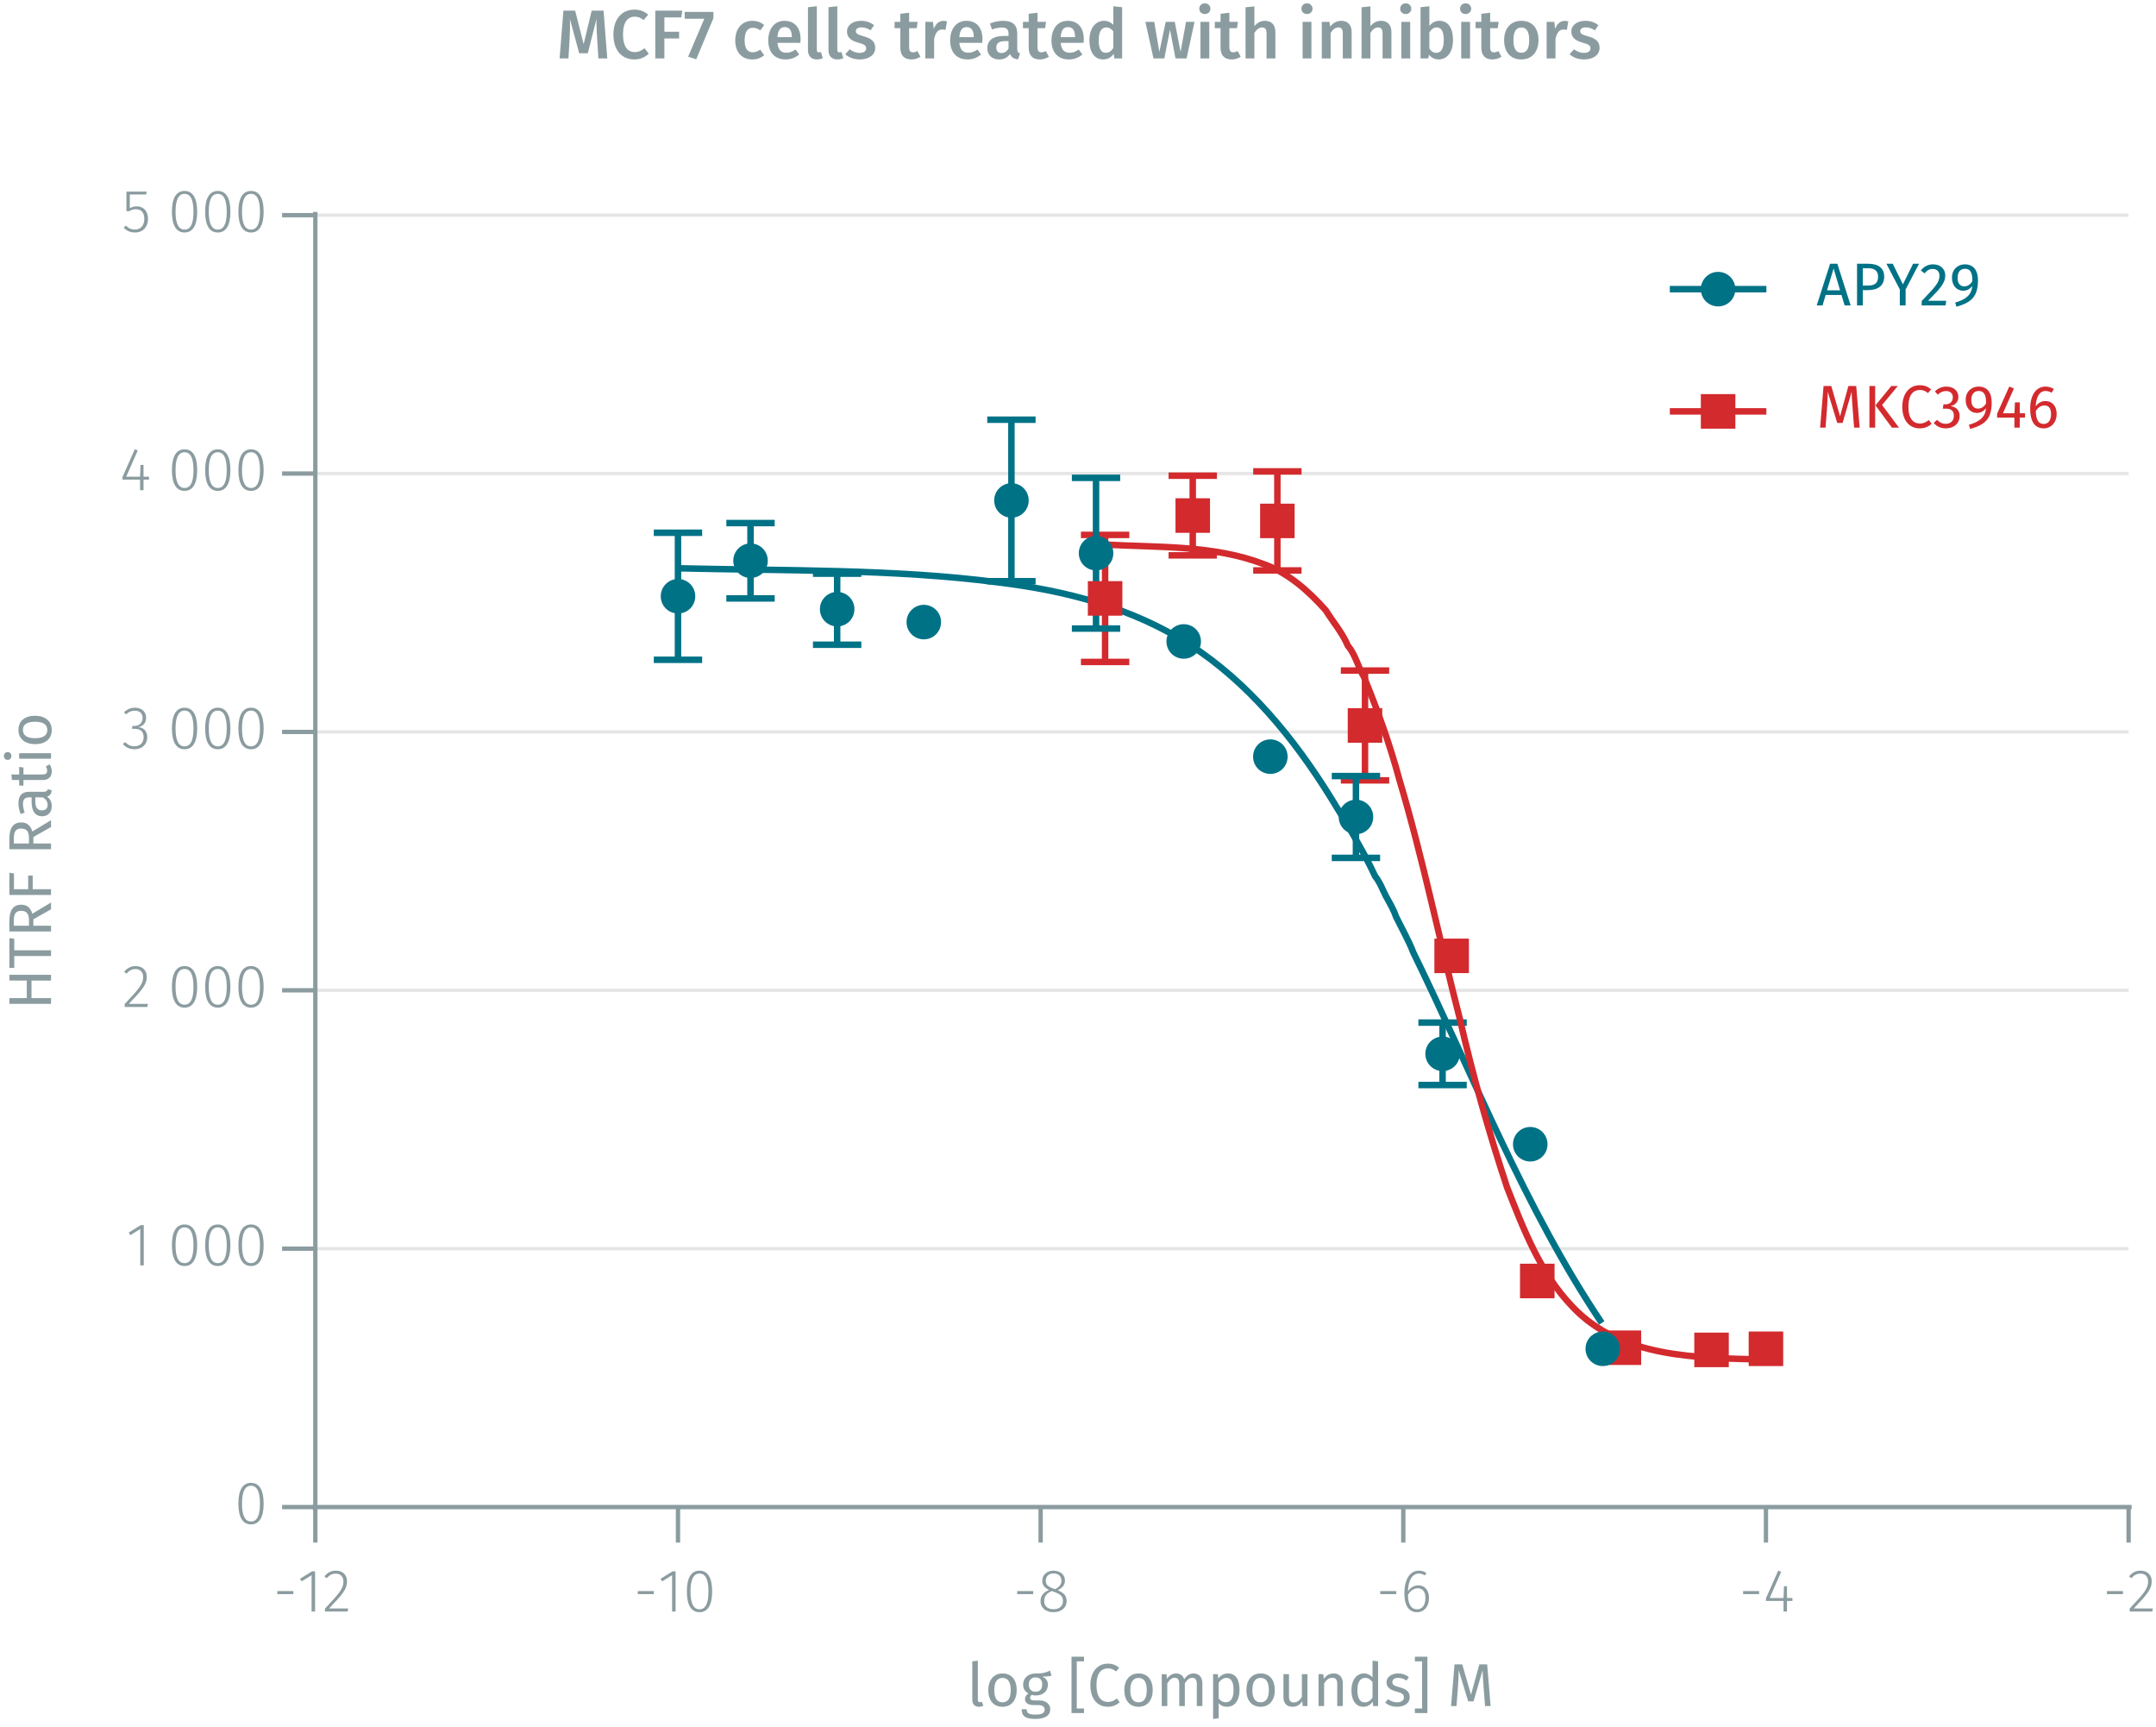<?xml version="1.0" encoding="UTF-8"?><svg id="Calque_1" xmlns="http://www.w3.org/2000/svg" xmlns:xlink="http://www.w3.org/1999/xlink" viewBox="0 0 499.488 400.079"><defs><symbol id="_1-deep-blue-circle" viewBox="0 0 8 8"><path d="m8,4c0,2.229-1.771,4-4,4-2.208,0-4-1.771-4-4C0,1.792,1.792,0,4,0c2.229,0,4,1.792,4,4" fill="#007286" fill-rule="evenodd"/></symbol><symbol id="_9-dark-red-square" viewBox="0 0 8 8"><polyline points="0 0 0 8 8 8 8 0 0 0" fill="#d32a2e" fill-rule="evenodd"/></symbol></defs><line x1="73.054" y1="289.206" x2="493.14" y2="289.206" fill="none" stroke="#e5e5e5" stroke-miterlimit="10" stroke-width=".75"/><line x1="73.054" y1="229.363" x2="493.14" y2="229.363" fill="none" stroke="#e5e5e5" stroke-miterlimit="10" stroke-width=".75"/><line x1="73.054" y1="169.52" x2="493.14" y2="169.52" fill="none" stroke="#e5e5e5" stroke-miterlimit="10" stroke-width=".75"/><line x1="73.054" y1="109.677" x2="493.14" y2="109.677" fill="none" stroke="#e5e5e5" stroke-miterlimit="10" stroke-width=".75"/><line x1="73.054" y1="49.833" x2="493.14" y2="49.833" fill="none" stroke="#e5e5e5" stroke-miterlimit="10" stroke-width=".75"/><path d="m64.244,368.512h3.711v.7h-3.711v-.7Z" fill="#8b9ca0"/><path d="m72.996,373.246h-.812v-8.419l-2.297,1.429-.379-.602,2.787-1.724h.701v9.315Z" fill="#8b9ca0"/><path d="m80.402,366.229c0,1.849-1.037,3.012-4.16,6.303h4.412l-.111.715h-5.254v-.687c3.461-3.684,4.273-4.65,4.273-6.289,0-1.106-.701-1.808-1.766-1.808-.896,0-1.514.379-2.088,1.065l-.561-.421c.744-.896,1.57-1.33,2.689-1.33,1.598,0,2.564,1.05,2.564,2.451Z" fill="#8b9ca0"/><path d="m147.764,368.512h3.711v.7h-3.711v-.7Z" fill="#8b9ca0"/><path d="m156.516,373.246h-.812v-8.419l-2.297,1.429-.379-.602,2.787-1.724h.701v9.315Z" fill="#8b9ca0"/><path d="m164.986,368.596c0,3.151-1.023,4.805-2.928,4.805-1.92,0-2.928-1.667-2.928-4.818s1.008-4.805,2.928-4.805,2.928,1.652,2.928,4.818Zm-5.016-.014c0,2.871.744,4.146,2.088,4.146s2.072-1.261,2.072-4.132-.727-4.146-2.072-4.146c-1.33,0-2.088,1.261-2.088,4.133Z" fill="#8b9ca0"/><path d="m235.656,368.512h3.711v.7h-3.711v-.7Z" fill="#8b9ca0"/><path d="m247.111,370.823c0,1.555-1.26,2.577-3.053,2.577-1.822,0-2.998-1.051-2.998-2.563,0-1.232.729-2.087,2.002-2.592-1.092-.49-1.596-1.106-1.596-2.143,0-1.499,1.273-2.325,2.619-2.325,1.33,0,2.633.771,2.633,2.311,0,.995-.545,1.64-1.68,2.228,1.387.561,2.072,1.261,2.072,2.508Zm-.854,0c0-1.135-.604-1.598-2.074-2.144l-.477-.183c-1.246.491-1.793,1.219-1.793,2.34,0,1.219.869,1.877,2.158,1.877,1.303,0,2.186-.687,2.186-1.891Zm-2.256-2.9l.434.154c1.023-.546,1.471-1.093,1.471-1.961,0-1.078-.742-1.695-1.82-1.695-1.037,0-1.807.603-1.807,1.695,0,.91.477,1.345,1.723,1.807Z" fill="#8b9ca0"/><path d="m319.771,368.512h3.711v.7h-3.711v-.7Z" fill="#8b9ca0"/><path d="m331.059,370.109c0,2.045-1.176,3.292-2.746,3.292-2.17,0-2.955-1.905-2.955-4.356,0-3.25,1.275-5.267,3.361-5.267.715,0,1.248.21,1.738.546l-.352.561c-.434-.28-.867-.435-1.4-.435-1.555,0-2.465,1.709-2.521,4.104.588-.854,1.387-1.373,2.396-1.373,1.344,0,2.479.938,2.479,2.928Zm-.826.028c0-1.625-.756-2.283-1.766-2.283-.967,0-1.75.616-2.283,1.54.057,2.073.645,3.334,2.129,3.334,1.262,0,1.92-1.078,1.92-2.591Z" fill="#8b9ca0"/><path d="m403.83,368.512h3.711v.7h-3.711v-.7Z" fill="#8b9ca0"/><path d="m415.258,370.795h-1.262v2.451h-.799v-2.451h-4.076v-.603l2.844-6.415.688.279-2.662,6.065h3.207l.1-2.731h.699v2.731h1.262v.673Z" fill="#8b9ca0"/><path d="m488.121,368.512h3.711v.7h-3.711v-.7Z" fill="#8b9ca0"/><path d="m498.498,366.229c0,1.849-1.037,3.012-4.16,6.303h4.412l-.111.715h-5.254v-.687c3.461-3.684,4.273-4.65,4.273-6.289,0-1.106-.701-1.808-1.766-1.808-.896,0-1.514.379-2.088,1.065l-.561-.421c.744-.896,1.57-1.33,2.689-1.33,1.598,0,2.564,1.05,2.564,2.451Z" fill="#8b9ca0"/><path d="m493.14,349.049v8.228m-84.017-8.228v8.228m-84.017-8.228v8.228m-84.017-8.228v8.228m-84.017-8.228v8.228m-84.017-8.228v8.228m-.7-8.228h421.485" fill="none" stroke="#8b9ca0" stroke-miterlimit="10"/><path d="m61.082,348.26c0,3.151-1.022,4.805-2.927,4.805-1.92,0-2.928-1.667-2.928-4.818s1.008-4.805,2.928-4.805,2.927,1.652,2.927,4.818Zm-5.015-.014c0,2.871.743,4.146,2.088,4.146s2.072-1.261,2.072-4.132-.728-4.146-2.072-4.146c-1.331,0-2.088,1.261-2.088,4.133Z" fill="#8b9ca0"/><path d="m33.306,293.067h-.812v-8.419l-2.297,1.429-.378-.602,2.787-1.724h.7v9.315Z" fill="#8b9ca0"/><path d="m45.683,288.417c0,3.151-1.022,4.805-2.927,4.805-1.92,0-2.928-1.667-2.928-4.818s1.008-4.805,2.928-4.805,2.927,1.652,2.927,4.818Zm-5.015-.014c0,2.871.743,4.146,2.088,4.146s2.072-1.261,2.072-4.132-.728-4.146-2.072-4.146c-1.331,0-2.088,1.261-2.088,4.133Z" fill="#8b9ca0"/><path d="m53.383,288.417c0,3.151-1.022,4.805-2.927,4.805-1.92,0-2.928-1.667-2.928-4.818s1.008-4.805,2.928-4.805,2.927,1.652,2.927,4.818Zm-5.015-.014c0,2.871.743,4.146,2.088,4.146s2.072-1.261,2.072-4.132-.728-4.146-2.072-4.146c-1.331,0-2.088,1.261-2.088,4.133Z" fill="#8b9ca0"/><path d="m61.083,288.417c0,3.151-1.022,4.805-2.927,4.805-1.92,0-2.928-1.667-2.928-4.818s1.008-4.805,2.928-4.805,2.927,1.652,2.927,4.818Zm-5.015-.014c0,2.871.743,4.146,2.088,4.146s2.072-1.261,2.072-4.132-.728-4.146-2.072-4.146c-1.331,0-2.088,1.261-2.088,4.133Z" fill="#8b9ca0"/><path d="m34.007,226.205c0,1.849-1.036,3.012-4.16,6.303h4.412l-.111.715h-5.253v-.687c3.46-3.684,4.272-4.65,4.272-6.289,0-1.106-.701-1.808-1.766-1.808-.896,0-1.513.379-2.087,1.065l-.561-.421c.743-.896,1.569-1.33,2.689-1.33,1.598,0,2.563,1.05,2.563,2.451Z" fill="#8b9ca0"/><path d="m45.683,228.572c0,3.151-1.022,4.805-2.927,4.805-1.92,0-2.928-1.667-2.928-4.818s1.008-4.805,2.928-4.805,2.927,1.652,2.927,4.818Zm-5.015-.014c0,2.871.743,4.146,2.088,4.146s2.072-1.261,2.072-4.132-.728-4.146-2.072-4.146c-1.331,0-2.088,1.261-2.088,4.133Z" fill="#8b9ca0"/><path d="m53.383,228.572c0,3.151-1.022,4.805-2.927,4.805-1.92,0-2.928-1.667-2.928-4.818s1.008-4.805,2.928-4.805,2.927,1.652,2.927,4.818Zm-5.015-.014c0,2.871.743,4.146,2.088,4.146s2.072-1.261,2.072-4.132-.728-4.146-2.072-4.146c-1.331,0-2.088,1.261-2.088,4.133Z" fill="#8b9ca0"/><path d="m61.083,228.572c0,3.151-1.022,4.805-2.927,4.805-1.92,0-2.928-1.667-2.928-4.818s1.008-4.805,2.928-4.805,2.927,1.652,2.927,4.818Zm-5.015-.014c0,2.871.743,4.146,2.088,4.146s2.072-1.261,2.072-4.132-.728-4.146-2.072-4.146c-1.331,0-2.088,1.261-2.088,4.133Z" fill="#8b9ca0"/><path d="m33.853,166.236c0,1.261-.799,2.003-1.835,2.185,1.162.057,2.101.854,2.101,2.325,0,1.625-1.162,2.788-2.969,2.788-1.093,0-1.976-.406-2.676-1.205l.519-.462c.658.714,1.316.98,2.129.98,1.373,0,2.157-.854,2.157-2.087,0-1.415-.841-1.961-2.102-1.961h-.616l.112-.659h.448c.98,0,1.919-.588,1.919-1.862,0-1.037-.715-1.682-1.793-1.682-.784,0-1.4.253-2.073.869l-.435-.505c.729-.7,1.527-1.05,2.55-1.05,1.625,0,2.563,1.022,2.563,2.325Z" fill="#8b9ca0"/><path d="m45.683,168.729c0,3.151-1.022,4.805-2.927,4.805-1.92,0-2.928-1.667-2.928-4.818s1.008-4.805,2.928-4.805,2.927,1.652,2.927,4.818Zm-5.015-.014c0,2.871.743,4.146,2.088,4.146s2.072-1.261,2.072-4.132-.728-4.146-2.072-4.146c-1.331,0-2.088,1.261-2.088,4.133Z" fill="#8b9ca0"/><path d="m53.382,168.729c0,3.151-1.022,4.805-2.927,4.805-1.92,0-2.928-1.667-2.928-4.818s1.008-4.805,2.928-4.805,2.927,1.652,2.927,4.818Zm-5.015-.014c0,2.871.743,4.146,2.088,4.146s2.072-1.261,2.072-4.132-.728-4.146-2.072-4.146c-1.331,0-2.088,1.261-2.088,4.133Z" fill="#8b9ca0"/><path d="m61.082,168.729c0,3.151-1.022,4.805-2.927,4.805-1.92,0-2.928-1.667-2.928-4.818s1.008-4.805,2.928-4.805,2.927,1.652,2.927,4.818Zm-5.015-.014c0,2.871.743,4.146,2.088,4.146s2.072-1.261,2.072-4.132-.728-4.146-2.072-4.146c-1.331,0-2.088,1.261-2.088,4.133Z" fill="#8b9ca0"/><path d="m34.512,111.087h-1.261v2.451h-.798v-2.451h-4.077v-.603l2.844-6.415.687.28-2.661,6.064h3.208l.098-2.731h.7v2.731h1.261v.673Z" fill="#8b9ca0"/><path d="m45.684,108.887c0,3.151-1.022,4.805-2.927,4.805-1.92,0-2.928-1.667-2.928-4.818s1.008-4.805,2.928-4.805,2.927,1.652,2.927,4.818Zm-5.015-.014c0,2.871.743,4.146,2.088,4.146s2.072-1.261,2.072-4.132-.728-4.146-2.072-4.146c-1.331,0-2.088,1.261-2.088,4.133Z" fill="#8b9ca0"/><path d="m53.383,108.887c0,3.151-1.022,4.805-2.927,4.805-1.92,0-2.928-1.667-2.928-4.818s1.008-4.805,2.928-4.805,2.927,1.652,2.927,4.818Zm-5.015-.014c0,2.871.743,4.146,2.088,4.146s2.072-1.261,2.072-4.132-.728-4.146-2.072-4.146c-1.331,0-2.088,1.261-2.088,4.133Z" fill="#8b9ca0"/><path d="m61.083,108.887c0,3.151-1.022,4.805-2.927,4.805-1.92,0-2.928-1.667-2.928-4.818s1.008-4.805,2.928-4.805,2.927,1.652,2.927,4.818Zm-5.015-.014c0,2.871.743,4.146,2.088,4.146s2.072-1.261,2.072-4.132-.728-4.146-2.072-4.146c-1.331,0-2.088,1.261-2.088,4.133Z" fill="#8b9ca0"/><path d="m33.853,45.052h-3.782v3.18c.448-.252.953-.435,1.598-.435,1.597,0,2.619,1.093,2.619,2.899,0,1.835-1.163,3.152-2.998,3.152-1.135,0-1.961-.421-2.633-1.121l.504-.49c.588.616,1.219.925,2.129.925,1.317,0,2.144-.952,2.144-2.479,0-1.555-.812-2.228-1.947-2.228-.63,0-1.036.154-1.555.448h-.645v-4.524h4.692l-.126.673Z" fill="#8b9ca0"/><path d="m45.683,49.045c0,3.151-1.022,4.805-2.927,4.805-1.92,0-2.928-1.667-2.928-4.818s1.008-4.805,2.928-4.805,2.927,1.652,2.927,4.818Zm-5.015-.014c0,2.871.743,4.146,2.088,4.146s2.072-1.261,2.072-4.132-.728-4.146-2.072-4.146c-1.331,0-2.088,1.261-2.088,4.133Z" fill="#8b9ca0"/><path d="m53.383,49.045c0,3.151-1.022,4.805-2.927,4.805-1.92,0-2.928-1.667-2.928-4.818s1.008-4.805,2.928-4.805,2.927,1.652,2.927,4.818Zm-5.015-.014c0,2.871.743,4.146,2.088,4.146s2.072-1.261,2.072-4.132-.728-4.146-2.072-4.146c-1.331,0-2.088,1.261-2.088,4.133Z" fill="#8b9ca0"/><path d="m61.082,49.045c0,3.151-1.022,4.805-2.927,4.805-1.92,0-2.928-1.667-2.928-4.818s1.008-4.805,2.928-4.805,2.927,1.652,2.927,4.818Zm-5.015-.014c0,2.871.743,4.146,2.088,4.146s2.072-1.261,2.072-4.132-.728-4.146-2.072-4.146c-1.331,0-2.088,1.261-2.088,4.133Z" fill="#8b9ca0"/><path d="m73.054,49.833h-7.702m7.702,59.843h-7.702m7.702,59.843h-7.702m7.702,59.843h-7.702m7.702,59.843h-7.702m7.702,59.843h-7.702m7.702.748V49.085" fill="none" stroke="#8b9ca0" stroke-miterlimit="10"/><line x1="256.025" y1="123.889" x2="256.025" y2="138.601" fill="none" stroke="#d32a2e" stroke-miterlimit="10" stroke-width="1.5"/><line x1="256.025" y1="138.601" x2="256.025" y2="153.312" fill="none" stroke="#d32a2e" stroke-miterlimit="10" stroke-width="1.5"/><line x1="250.424" y1="123.889" x2="261.626" y2="123.889" fill="none" stroke="#d32a2e" stroke-miterlimit="10" stroke-width="1.5"/><line x1="250.424" y1="153.312" x2="261.626" y2="153.312" fill="none" stroke="#d32a2e" stroke-miterlimit="10" stroke-width="1.5"/><line x1="276.329" y1="110.175" x2="276.329" y2="119.401" fill="none" stroke="#d32a2e" stroke-miterlimit="10" stroke-width="1.5"/><line x1="276.329" y1="119.401" x2="276.329" y2="128.627" fill="none" stroke="#d32a2e" stroke-miterlimit="10" stroke-width="1.5"/><line x1="270.728" y1="110.175" x2="281.93" y2="110.175" fill="none" stroke="#d32a2e" stroke-miterlimit="10" stroke-width="1.5"/><line x1="270.728" y1="128.627" x2="281.93" y2="128.627" fill="none" stroke="#d32a2e" stroke-miterlimit="10" stroke-width="1.5"/><line x1="295.933" y1="109.178" x2="295.933" y2="120.648" fill="none" stroke="#d32a2e" stroke-miterlimit="10" stroke-width="1.5"/><line x1="295.933" y1="120.648" x2="295.933" y2="132.118" fill="none" stroke="#d32a2e" stroke-miterlimit="10" stroke-width="1.5"/><line x1="290.332" y1="109.178" x2="301.534" y2="109.178" fill="none" stroke="#d32a2e" stroke-miterlimit="10" stroke-width="1.5"/><line x1="290.332" y1="132.118" x2="301.534" y2="132.118" fill="none" stroke="#d32a2e" stroke-miterlimit="10" stroke-width="1.5"/><line x1="316.237" y1="155.307" x2="316.237" y2="168.024" fill="none" stroke="#d32a2e" stroke-miterlimit="10" stroke-width="1.5"/><line x1="316.237" y1="168.024" x2="316.237" y2="180.74" fill="none" stroke="#d32a2e" stroke-miterlimit="10" stroke-width="1.5"/><line x1="310.636" y1="155.307" x2="321.838" y2="155.307" fill="none" stroke="#d32a2e" stroke-miterlimit="10" stroke-width="1.5"/><line x1="310.636" y1="180.74" x2="321.838" y2="180.74" fill="none" stroke="#d32a2e" stroke-miterlimit="10" stroke-width="1.5"/><path d="m157.071,131.619c24.452.589,50.145.133,73.982,3.242,15.702,1.882,31.259,5.879,44.576,14.462,13.554,8.705,24.179,21.706,32.673,35.407,3.596,5.873,7.308,11.84,10.269,18.202,1.105,1.36,1.759,3.173,2.567,4.738.847,1.494,1.76,3.084,2.333,4.738,1.334,2.725,2.866,5.376,3.967,8.228,14.08,28.765,25.73,59.105,43.642,85.775" fill="none" stroke="#007286" stroke-miterlimit="10" stroke-width="1.5"/><line x1="157.071" y1="123.391" x2="157.071" y2="138.102" fill="none" stroke="#007286" stroke-miterlimit="10" stroke-width="1.5"/><line x1="157.071" y1="138.102" x2="157.071" y2="152.813" fill="none" stroke="#007286" stroke-miterlimit="10" stroke-width="1.5"/><line x1="151.47" y1="123.391" x2="162.673" y2="123.391" fill="none" stroke="#007286" stroke-miterlimit="10" stroke-width="1.5"/><line x1="151.47" y1="152.813" x2="162.673" y2="152.813" fill="none" stroke="#007286" stroke-miterlimit="10" stroke-width="1.5"/><line x1="173.875" y1="121.147" x2="173.875" y2="129.874" fill="none" stroke="#007286" stroke-miterlimit="10" stroke-width="1.5"/><line x1="173.875" y1="129.874" x2="173.875" y2="138.601" fill="none" stroke="#007286" stroke-miterlimit="10" stroke-width="1.5"/><line x1="168.274" y1="121.147" x2="179.476" y2="121.147" fill="none" stroke="#007286" stroke-miterlimit="10" stroke-width="1.5"/><line x1="168.274" y1="138.601" x2="179.476" y2="138.601" fill="none" stroke="#007286" stroke-miterlimit="10" stroke-width="1.5"/><line x1="193.946" y1="132.866" x2="193.946" y2="141.094" fill="none" stroke="#007286" stroke-miterlimit="10" stroke-width="1.5"/><line x1="193.946" y1="141.094" x2="193.946" y2="149.323" fill="none" stroke="#007286" stroke-miterlimit="10" stroke-width="1.5"/><line x1="188.344" y1="132.866" x2="199.547" y2="132.866" fill="none" stroke="#007286" stroke-miterlimit="10" stroke-width="1.5"/><line x1="188.344" y1="149.323" x2="199.547" y2="149.323" fill="none" stroke="#007286" stroke-miterlimit="10" stroke-width="1.5"/><line x1="234.32" y1="97.209" x2="234.32" y2="115.91" fill="none" stroke="#007286" stroke-miterlimit="10" stroke-width="1.5"/><line x1="234.32" y1="115.91" x2="234.32" y2="134.611" fill="none" stroke="#007286" stroke-miterlimit="10" stroke-width="1.5"/><line x1="228.719" y1="97.209" x2="239.922" y2="97.209" fill="none" stroke="#007286" stroke-miterlimit="10" stroke-width="1.5"/><line x1="228.719" y1="134.611" x2="239.922" y2="134.611" fill="none" stroke="#007286" stroke-miterlimit="10" stroke-width="1.5"/><line x1="253.924" y1="110.674" x2="253.924" y2="128.128" fill="none" stroke="#007286" stroke-miterlimit="10" stroke-width="1.5"/><line x1="253.924" y1="128.128" x2="253.924" y2="145.582" fill="none" stroke="#007286" stroke-miterlimit="10" stroke-width="1.5"/><line x1="248.323" y1="110.674" x2="259.526" y2="110.674" fill="none" stroke="#007286" stroke-miterlimit="10" stroke-width="1.5"/><line x1="248.323" y1="145.582" x2="259.526" y2="145.582" fill="none" stroke="#007286" stroke-miterlimit="10" stroke-width="1.5"/><line x1="314.137" y1="179.743" x2="314.137" y2="189.218" fill="none" stroke="#007286" stroke-miterlimit="10" stroke-width="1.5"/><line x1="314.137" y1="189.218" x2="314.137" y2="198.693" fill="none" stroke="#007286" stroke-miterlimit="10" stroke-width="1.5"/><line x1="308.535" y1="179.743" x2="319.738" y2="179.743" fill="none" stroke="#007286" stroke-miterlimit="10" stroke-width="1.5"/><line x1="308.535" y1="198.693" x2="319.738" y2="198.693" fill="none" stroke="#007286" stroke-miterlimit="10" stroke-width="1.5"/><line x1="334.207" y1="236.843" x2="334.207" y2="244.074" fill="none" stroke="#007286" stroke-miterlimit="10" stroke-width="1.5"/><line x1="334.207" y1="244.074" x2="334.207" y2="251.305" fill="none" stroke="#007286" stroke-miterlimit="10" stroke-width="1.5"/><line x1="328.606" y1="236.843" x2="339.808" y2="236.843" fill="none" stroke="#007286" stroke-miterlimit="10" stroke-width="1.5"/><line x1="328.606" y1="251.305" x2="339.808" y2="251.305" fill="none" stroke="#007286" stroke-miterlimit="10" stroke-width="1.5"/><path d="m256.025,126.133c12.26.67,25.218.095,36.641,4.488,5.688,1.993,10.457,6.213,14.469,10.722,1.714,2.747,3.843,5.183,5.134,8.228,1.762,2.023,2.37,4.983,3.735,7.231,3.157,7.741,5.996,15.602,8.168,23.688,5.466,18.221,9.238,36.958,14.003,55.355,3.032,13.234,6.715,26.276,10.969,39.147,3.877,9.864,7.748,19.969,15.17,27.677,11.29,11.946,29.024,11.833,44.809,12.218" fill="none" stroke="#d32a2e" stroke-miterlimit="10" stroke-width="1.5"/><path d="m140.693,13.529h-2.065l-.288-4.626c-.096-1.633-.176-3.346-.144-4.514l-2.018,7.939h-2l-2.146-7.955c.064,1.488.032,3.009-.063,4.594l-.272,4.562h-2.049l.88-11.061h2.722l1.969,7.747,1.856-7.747h2.753l.865,11.061Z" fill="#8b9ca0"/><path d="m150.18,3.397l-1.072,1.248c-.641-.512-1.297-.784-2.049-.784-1.537,0-2.722,1.12-2.722,4.113,0,2.914,1.152,4.098,2.722,4.098.96,0,1.616-.416,2.257-.896l.992,1.248c-.673.688-1.825,1.345-3.329,1.345-2.865,0-4.866-2.033-4.866-5.795,0-3.713,2.112-5.746,4.834-5.746,1.408,0,2.32.416,3.233,1.169Z" fill="#8b9ca0"/><path d="m151.809,2.468h6.258l-.224,1.568h-3.922v3.313h3.409v1.568h-3.409v4.61h-2.112V2.468Z" fill="#8b9ca0"/><path d="m165.283,4.196l-3.986,9.54-1.872-.608,3.745-8.787h-4.546v-1.585h6.659v1.44Z" fill="#8b9ca0"/><path d="m177.042,5.814l-.912,1.232c-.56-.416-1.072-.608-1.713-.608-1.185,0-1.904.864-1.904,2.897,0,2.049.752,2.769,1.904,2.769.641,0,1.089-.208,1.713-.608l.912,1.297c-.768.624-1.648.977-2.736.977-2.449,0-3.97-1.697-3.97-4.402s1.521-4.546,3.953-4.546c1.104,0,1.953.305,2.753.993Z" fill="#8b9ca0"/><path d="m185.427,9.927h-5.313c.16,1.729.96,2.289,2.081,2.289.752,0,1.376-.24,2.112-.752l.849,1.168c-.833.673-1.857,1.137-3.138,1.137-2.625,0-4.033-1.745-4.033-4.418,0-2.577,1.36-4.53,3.762-4.53,2.368,0,3.729,1.602,3.729,4.274,0,.271-.032.608-.049.832Zm-1.984-1.425c0-1.393-.496-2.225-1.648-2.225-.961,0-1.569.641-1.681,2.321h3.329v-.097Z" fill="#8b9ca0"/><path d="m187.185,11.592V1.668l2.049-.225v10.084c0,.4.128.593.48.593.176,0,.336-.032.464-.08l.448,1.44c-.353.16-.849.288-1.377.288-1.296,0-2.064-.784-2.064-2.177Z" fill="#8b9ca0"/><path d="m191.937,11.592V1.668l2.049-.225v10.084c0,.4.128.593.48.593.176,0,.336-.032.464-.08l.448,1.44c-.353.16-.849.288-1.377.288-1.296,0-2.064-.784-2.064-2.177Z" fill="#8b9ca0"/><path d="m202.499,5.829l-.801,1.2c-.704-.448-1.376-.688-2.129-.688-.816,0-1.28.336-1.28.848,0,.561.336.816,1.776,1.217,1.729.464,2.705,1.169,2.705,2.673,0,1.761-1.632,2.689-3.569,2.689-1.456,0-2.593-.496-3.377-1.2l1.024-1.153c.656.497,1.44.833,2.305.833.912,0,1.505-.385,1.505-1.024,0-.704-.336-.929-1.921-1.377-1.745-.48-2.513-1.312-2.513-2.561,0-1.409,1.296-2.466,3.265-2.466,1.217,0,2.209.385,3.01,1.009Z" fill="#8b9ca0"/><path d="m213.25,13.128c-.607.433-1.376.641-2.129.641-1.664-.017-2.545-.961-2.545-2.77v-4.466h-1.328v-1.473h1.328v-1.872l2.049-.24v2.112h1.969l-.208,1.473h-1.761v4.418c0,.832.272,1.169.896,1.169.32,0,.641-.097,1.009-.305l.72,1.312Z" fill="#8b9ca0"/><path d="m219.395,4.949l-.353,1.984c-.256-.064-.448-.096-.752-.096-1.024,0-1.553.752-1.873,2.177v4.514h-2.049V5.061h1.777l.191,1.665c.4-1.217,1.217-1.889,2.209-1.889.305,0,.576.032.849.112Z" fill="#8b9ca0"/><path d="m227.57,9.927h-5.313c.16,1.729.96,2.289,2.081,2.289.752,0,1.376-.24,2.112-.752l.849,1.168c-.833.673-1.857,1.137-3.138,1.137-2.625,0-4.033-1.745-4.033-4.418,0-2.577,1.36-4.53,3.762-4.53,2.368,0,3.729,1.602,3.729,4.274,0,.271-.032.608-.049.832Zm-1.984-1.425c0-1.393-.496-2.225-1.648-2.225-.961,0-1.569.641-1.681,2.321h3.329v-.097Z" fill="#8b9ca0"/><path d="m236.307,12.376l-.432,1.36c-.944-.08-1.553-.4-1.873-1.232-.608.896-1.521,1.265-2.545,1.265-1.681,0-2.721-1.072-2.721-2.609,0-1.841,1.376-2.833,3.841-2.833h1.072v-.48c0-1.104-.496-1.473-1.584-1.473-.576,0-1.393.16-2.257.448l-.465-1.393c1.041-.399,2.113-.608,3.058-.608,2.272,0,3.266,1.041,3.266,2.914v3.553c0,.688.224.929.64,1.089Zm-2.657-1.137v-1.713h-.848c-1.329,0-1.985.48-1.985,1.473,0,.816.416,1.281,1.201,1.281.704,0,1.248-.368,1.632-1.041Z" fill="#8b9ca0"/><path d="m242.993,13.128c-.607.433-1.376.641-2.129.641-1.664-.017-2.545-.961-2.545-2.77v-4.466h-1.328v-1.473h1.328v-1.872l2.049-.24v2.112h1.969l-.208,1.473h-1.761v4.418c0,.832.272,1.169.896,1.169.32,0,.641-.097,1.009-.305l.72,1.312Z" fill="#8b9ca0"/><path d="m251.042,9.927h-5.313c.16,1.729.96,2.289,2.081,2.289.752,0,1.376-.24,2.112-.752l.849,1.168c-.833.673-1.857,1.137-3.138,1.137-2.625,0-4.033-1.745-4.033-4.418,0-2.577,1.36-4.53,3.762-4.53,2.368,0,3.729,1.602,3.729,4.274,0,.271-.032.608-.049.832Zm-1.984-1.425c0-1.393-.496-2.225-1.648-2.225-.961,0-1.569.641-1.681,2.321h3.329v-.097Z" fill="#8b9ca0"/><path d="m259.971,1.668v11.86h-1.809l-.145-1.072c-.512.769-1.328,1.312-2.417,1.312-2.112,0-3.217-1.776-3.217-4.466,0-2.609,1.312-4.482,3.409-4.482.896,0,1.601.385,2.129.913V1.444l2.049.225Zm-2.049,9.459v-3.873c-.448-.544-.929-.896-1.617-.896-1.056,0-1.76.896-1.76,2.929,0,2.178.624,2.93,1.632,2.93.753,0,1.265-.368,1.745-1.089Z" fill="#8b9ca0"/><path d="m274.898,13.529h-2.561l-1.28-6.643-1.312,6.643h-2.514l-1.872-8.468h2.049l1.185,6.963,1.473-6.963h2.097l1.345,6.963,1.264-6.963h1.969l-1.841,8.468Z" fill="#8b9ca0"/><path d="m280.417,2.02c0,.688-.528,1.232-1.297,1.232-.752,0-1.28-.544-1.28-1.232,0-.704.528-1.248,1.28-1.248.769,0,1.297.544,1.297,1.248Zm-.257,11.509h-2.049V5.061h2.049v8.468Z" fill="#8b9ca0"/><path d="m287.441,13.128c-.607.433-1.376.641-2.129.641-1.664-.017-2.545-.961-2.545-2.77v-4.466h-1.328v-1.473h1.328v-1.872l2.049-.24v2.112h1.969l-.208,1.473h-1.761v4.418c0,.832.272,1.169.896,1.169.32,0,.641-.097,1.009-.305l.72,1.312Z" fill="#8b9ca0"/><path d="m295.475,7.398v6.131h-2.049v-5.811c0-1.057-.416-1.36-1.04-1.36-.721,0-1.281.496-1.777,1.265v5.906h-2.049V1.684l2.049-.208v4.594c.656-.801,1.44-1.249,2.465-1.249,1.505,0,2.401.977,2.401,2.577Z" fill="#8b9ca0"/><path d="m304.081,2.02c0,.688-.528,1.232-1.297,1.232-.752,0-1.28-.544-1.28-1.232,0-.704.528-1.248,1.28-1.248.769,0,1.297.544,1.297,1.248Zm-.257,11.509h-2.049V5.061h2.049v8.468Z" fill="#8b9ca0"/><path d="m313.139,7.398v6.131h-2.049v-5.811c0-1.057-.4-1.36-1.04-1.36-.736,0-1.281.496-1.777,1.28v5.891h-2.049V5.061h1.777l.16,1.104c.656-.848,1.504-1.345,2.576-1.345,1.521,0,2.401.961,2.401,2.577Z" fill="#8b9ca0"/><path d="m322.354,7.398v6.131h-2.049v-5.811c0-1.057-.416-1.36-1.04-1.36-.721,0-1.281.496-1.777,1.265v5.906h-2.049V1.684l2.049-.208v4.594c.656-.801,1.44-1.249,2.465-1.249,1.505,0,2.401.977,2.401,2.577Z" fill="#8b9ca0"/><path d="m326.961,2.02c0,.688-.528,1.232-1.297,1.232-.752,0-1.28-.544-1.28-1.232,0-.704.528-1.248,1.28-1.248.769,0,1.297.544,1.297,1.248Zm-.257,11.509h-2.049V5.061h2.049v8.468Z" fill="#8b9ca0"/><path d="m336.626,9.286c0,2.642-1.265,4.482-3.346,4.482-.928,0-1.696-.416-2.24-1.104l-.129.864h-1.809V1.668l2.049-.225v4.578c.545-.753,1.36-1.201,2.337-1.201,1.969,0,3.138,1.633,3.138,4.466Zm-2.145,0c0-2.257-.673-2.929-1.649-2.929-.736,0-1.28.496-1.681,1.152v3.746c.368.607.929.976,1.569.976,1.04,0,1.761-.816,1.761-2.945Z" fill="#8b9ca0"/><path d="m340.832,2.02c0,.688-.528,1.232-1.297,1.232-.752,0-1.28-.544-1.28-1.232,0-.704.528-1.248,1.28-1.248.769,0,1.297.544,1.297,1.248Zm-.257,11.509h-2.049V5.061h2.049v8.468Z" fill="#8b9ca0"/><path d="m347.856,13.128c-.607.433-1.376.641-2.129.641-1.664-.017-2.545-.961-2.545-2.77v-4.466h-1.328v-1.473h1.328v-1.872l2.049-.24v2.112h1.969l-.208,1.473h-1.761v4.418c0,.832.272,1.169.896,1.169.32,0,.641-.097,1.009-.305l.72,1.312Z" fill="#8b9ca0"/><path d="m356.434,9.286c0,2.674-1.488,4.482-3.985,4.482s-3.985-1.697-3.985-4.482c0-2.656,1.488-4.466,4.001-4.466,2.497,0,3.97,1.697,3.97,4.466Zm-5.81,0c0,2.033.624,2.93,1.824,2.93s1.825-.912,1.825-2.93-.625-2.913-1.81-2.913c-1.2,0-1.84.913-1.84,2.913Z" fill="#8b9ca0"/><path d="m363.345,4.949l-.353,1.984c-.256-.064-.448-.096-.752-.096-1.024,0-1.553.752-1.873,2.177v4.514h-2.049V5.061h1.777l.191,1.665c.4-1.217,1.217-1.889,2.209-1.889.305,0,.576.032.849.112Z" fill="#8b9ca0"/><path d="m370.306,5.829l-.801,1.2c-.704-.448-1.376-.688-2.129-.688-.816,0-1.28.336-1.28.848,0,.561.336.816,1.776,1.217,1.729.464,2.705,1.169,2.705,2.673,0,1.761-1.632,2.689-3.569,2.689-1.456,0-2.593-.496-3.377-1.2l1.024-1.153c.656.497,1.44.833,2.305.833.912,0,1.505-.385,1.505-1.024,0-.704-.336-.929-1.921-1.377-1.745-.48-2.513-1.312-2.513-2.561,0-1.409,1.296-2.466,3.265-2.466,1.217,0,2.209.385,3.01,1.009Z" fill="#8b9ca0"/><path d="m225.254,393.68v-8.895l1.288-.154v9.021c0,.392.126.588.463.588.182,0,.336-.028.476-.084l.336.896c-.279.154-.644.252-1.022.252-.938,0-1.54-.574-1.54-1.625Z" fill="#8b9ca0"/><path d="m235.547,391.439c0,2.283-1.204,3.866-3.292,3.866-2.101,0-3.291-1.513-3.291-3.852,0-2.283,1.204-3.866,3.306-3.866s3.277,1.513,3.277,3.852Zm-5.196.015c0,1.919.672,2.815,1.904,2.815s1.905-.896,1.905-2.83c0-1.919-.672-2.815-1.891-2.815-1.233,0-1.919.896-1.919,2.83Z" fill="#8b9ca0"/><path d="m243.625,388.091c-.616.196-1.317.225-2.157.225.868.392,1.303,1.008,1.303,1.862,0,1.457-1.051,2.508-2.815,2.508-.337,0-.631-.042-.938-.141-.21.154-.364.421-.364.687,0,.337.21.603.966.603h1.177c1.513,0,2.521.868,2.521,2.045,0,1.429-1.177,2.241-3.46,2.241-2.409,0-3.165-.742-3.165-2.241h1.162c0,.841.378,1.232,2.003,1.232,1.597,0,2.157-.406,2.157-1.148,0-.7-.561-1.051-1.484-1.051h-1.163c-1.316,0-1.905-.658-1.905-1.4,0-.477.28-.952.812-1.303-.854-.448-1.246-1.093-1.246-2.045,0-1.513,1.219-2.577,2.844-2.577,1.835.042,2.507-.267,3.375-.658l.379,1.162Zm-5.281,2.073c0,.98.547,1.667,1.555,1.667s1.555-.616,1.555-1.681c0-1.079-.532-1.64-1.582-1.64-.995,0-1.527.687-1.527,1.653Z" fill="#8b9ca0"/><path d="m251.141,384.785h-1.682v10.912h1.682v1.064h-2.9v-13.055h2.9v1.078Z" fill="#8b9ca0"/><path d="m259.291,386.27l-.729.854c-.603-.49-1.19-.714-1.863-.714-1.456,0-2.675.98-2.675,3.894,0,2.788,1.162,3.881,2.661,3.881.91,0,1.513-.393,2.059-.799l.659.841c-.532.546-1.457,1.078-2.76,1.078-2.339,0-4.034-1.751-4.034-5.001s1.821-4.986,4.006-4.986c1.219,0,1.905.336,2.676.952Z" fill="#8b9ca0"/><path d="m267.061,391.439c0,2.283-1.204,3.866-3.292,3.866-2.101,0-3.291-1.513-3.291-3.852,0-2.283,1.204-3.866,3.306-3.866s3.277,1.513,3.277,3.852Zm-5.196.015c0,1.919.672,2.815,1.904,2.815s1.905-.896,1.905-2.83c0-1.919-.672-2.815-1.891-2.815-1.233,0-1.919.896-1.919,2.83Z" fill="#8b9ca0"/><path d="m278.557,389.842v5.295h-1.289v-5.112c0-1.107-.477-1.43-1.036-1.43-.799,0-1.233.519-1.737,1.303v5.239h-1.289v-5.112c0-1.107-.476-1.43-1.036-1.43-.799,0-1.247.519-1.737,1.303v5.239h-1.288v-7.382h1.106l.112,1.078c.49-.742,1.162-1.246,2.129-1.246.91,0,1.583.49,1.862,1.33.533-.798,1.205-1.33,2.199-1.33,1.205,0,2.004.868,2.004,2.255Z" fill="#8b9ca0"/><path d="m287.164,391.439c0,2.241-.995,3.866-2.899,3.866-.799,0-1.457-.266-1.934-.84v3.501l-1.288.154v-10.365h1.106l.098.994c.547-.756,1.345-1.162,2.186-1.162,1.961,0,2.731,1.526,2.731,3.852Zm-1.387,0c0-1.919-.561-2.829-1.667-2.829-.784,0-1.387.561-1.779,1.148v3.6c.379.574.953.896,1.625.896,1.177,0,1.821-.882,1.821-2.815Z" fill="#8b9ca0"/><path d="m295.34,391.439c0,2.283-1.204,3.866-3.292,3.866-2.101,0-3.291-1.513-3.291-3.852,0-2.283,1.204-3.866,3.306-3.866s3.277,1.513,3.277,3.852Zm-5.196.015c0,1.919.672,2.815,1.904,2.815s1.905-.896,1.905-2.83c0-1.919-.672-2.815-1.891-2.815-1.233,0-1.919.896-1.919,2.83Z" fill="#8b9ca0"/><path d="m302.899,395.137h-1.106l-.099-1.148c-.56.896-1.246,1.316-2.297,1.316-1.289,0-2.059-.812-2.059-2.255v-5.295h1.288v5.154c0,1.009.336,1.387,1.135,1.387s1.4-.532,1.849-1.274v-5.267h1.289v7.382Z" fill="#8b9ca0"/><path d="m311.09,389.842v5.295h-1.288v-5.112c0-1.107-.448-1.43-1.163-1.43-.826,0-1.387.519-1.877,1.303v5.239h-1.288v-7.382h1.106l.112,1.093c.504-.757,1.288-1.261,2.255-1.261,1.358,0,2.143.854,2.143,2.255Z" fill="#8b9ca0"/><path d="m319.266,384.785v10.352h-1.135l-.126-1.022c-.476.742-1.219,1.19-2.129,1.19-1.793,0-2.787-1.526-2.787-3.824,0-2.255,1.092-3.894,2.899-3.894.868,0,1.499.392,1.989.91v-3.866l1.288.154Zm-1.288,8.404v-3.613c-.463-.589-.981-.967-1.709-.967-1.107,0-1.793.924-1.793,2.844,0,1.946.616,2.829,1.681,2.829.826,0,1.331-.406,1.821-1.093Z" fill="#8b9ca0"/><path d="m326.391,388.427l-.546.812c-.658-.42-1.232-.63-1.919-.63-.841,0-1.359.378-1.359.967,0,.602.393.882,1.583,1.19,1.556.392,2.452,1.009,2.452,2.297,0,1.541-1.415,2.241-2.914,2.241-1.247,0-2.144-.406-2.787-.967l.686-.784c.589.448,1.275.715,2.073.715.967,0,1.583-.421,1.583-1.121,0-.729-.364-1.009-1.793-1.387-1.597-.42-2.227-1.106-2.227-2.143,0-1.177,1.134-2.031,2.661-2.031,1.036,0,1.807.308,2.507.84Z" fill="#8b9ca0"/><path d="m330.688,396.762h-2.899v-1.064h1.681v-10.912h-1.681v-1.078h2.899v13.055Z" fill="#8b9ca0"/><path d="m345.335,395.137h-1.288l-.337-4.356c-.126-1.513-.224-3.138-.238-3.937l-2.087,7.2h-1.246l-2.199-7.214c0,1.135-.07,2.634-.183,4.049l-.322,4.258h-1.261l.799-9.651h1.793l2.031,7.018,1.933-7.018h1.808l.798,9.651Z" fill="#8b9ca0"/><path d="m7.299,227.108v4.062h4.524v1.331H2.172v-1.331h4.034v-4.062H2.172v-1.33h9.651v1.33h-4.524Z" fill="#8b9ca0"/><path d="m3.307,217.421v2.676h8.517v1.33H3.307v2.746h-1.135v-6.892l1.135.14Z" fill="#8b9ca0"/><path d="m7.733,212.914v1.499h4.09v1.331H2.172v-2.536c0-2.409.925-3.67,2.731-3.67,1.359,0,2.171.701,2.592,2.088l4.328-2.605v1.582l-4.09,2.312Zm-1.022.154c0-1.345-.505-2.115-1.808-2.115-1.204,0-1.694.687-1.694,2.27v1.19h3.502v-1.345Z" fill="#8b9ca0"/><path d="m2.172,207.274v-5.127l1.064.154v3.642h3.292v-3.151h1.051v3.151h4.244v1.331H2.172Z" fill="#8b9ca0"/><path d="m7.733,193.86v1.499h4.09v1.331H2.172v-2.536c0-2.409.925-3.67,2.731-3.67,1.359,0,2.171.701,2.592,2.088l4.328-2.605v1.582l-4.09,2.312Zm-1.022.154c0-1.345-.505-2.115-1.808-2.115-1.204,0-1.694.687-1.694,2.27v1.19h3.502v-1.345Z" fill="#8b9ca0"/><path d="m11.095,182.771l.896.294c-.084.742-.378,1.219-1.106,1.443.771.518,1.106,1.302,1.106,2.198,0,1.472-.91,2.354-2.228,2.354-1.582,0-2.437-1.19-2.437-3.25v-1.134h-.547c-1.064,0-1.456.518-1.456,1.54,0,.547.14,1.233.392,1.989l-.938.322c-.336-.91-.504-1.723-.504-2.549,0-1.779.91-2.592,2.451-2.592h3.376c.645,0,.854-.238.994-.616Zm-1.219,1.905h-1.694v.966c0,1.359.504,2.046,1.513,2.046.868,0,1.33-.435,1.33-1.275,0-.756-.378-1.316-1.148-1.736Z" fill="#8b9ca0"/><path d="m11.487,177.018c.336.49.504,1.022.504,1.652,0,1.247-.729,1.989-2.101,1.989h-4.455v1.289h-.994v-1.289h-1.667l-.154-1.288h1.821v-1.751l.994.14v1.611h4.398c.742,0,1.093-.238,1.093-.883,0-.322-.098-.616-.294-.98l.854-.49Z" fill="#8b9ca0"/><path d="m1.78,174.191c.49,0,.868.363.868.91,0,.532-.378.896-.868.896-.505,0-.883-.364-.883-.896,0-.547.378-.91.883-.91Zm10.043.252v1.288h-7.382v-1.288h7.382Z" fill="#8b9ca0"/><path d="m8.125,165.775c2.283,0,3.866,1.204,3.866,3.292,0,2.101-1.513,3.291-3.852,3.291-2.283,0-3.866-1.204-3.866-3.306s1.513-3.277,3.852-3.277Zm.015,5.196c1.919,0,2.815-.672,2.815-1.904s-.896-1.905-2.83-1.905c-1.919,0-2.815.672-2.815,1.891,0,1.233.896,1.919,2.83,1.919Z" fill="#8b9ca0"/><path d="m426.617,68.313h-3.656l-.729,2.423h-1.345l3.096-9.651h1.681l3.082,9.651h-1.4l-.729-2.423Zm-.322-1.079l-1.499-5.043-1.513,5.043h3.012Z" fill="#007286"/><path d="m436.517,64.068c0,2.214-1.611,3.124-3.74,3.124h-1.219v3.544h-1.331v-9.651h2.536c2.325,0,3.754.953,3.754,2.983Zm-1.415.015c0-1.443-.925-1.961-2.354-1.961h-1.19v4.02h1.163c1.429,0,2.381-.42,2.381-2.059Z" fill="#007286"/><path d="m441.484,67.024v3.712h-1.345v-3.698l-3.109-5.953h1.471l2.354,4.776,2.353-4.776h1.387l-3.109,5.939Z" fill="#007286"/><path d="m450.668,63.789c0,1.75-1.12,2.997-3.992,5.869h4.217l-.154,1.078h-5.533v-1.022c3.307-3.446,4.118-4.343,4.118-5.869,0-.98-.63-1.555-1.54-1.555-.785,0-1.303.308-1.934,1.022l-.84-.673c.756-.938,1.666-1.414,2.843-1.414,1.724,0,2.815,1.106,2.815,2.563Z" fill="#007286"/><path d="m458.243,64.867c0,3.88-1.541,5.183-4.986,6.178l-.294-.967c2.353-.673,3.852-1.751,3.95-3.866-.406.63-1.149,1.12-2.102,1.12-1.457,0-2.592-1.148-2.592-3.011,0-1.962,1.373-3.096,2.998-3.096,2.018,0,3.025,1.442,3.025,3.642Zm-1.303.294c.042-2.115-.532-2.913-1.694-2.913-1.093,0-1.724.756-1.724,2.101s.645,1.976,1.556,1.976c.798,0,1.4-.448,1.862-1.163Z" fill="#007286"/><line x1="386.855" y1="66.971" x2="409.223" y2="66.971" fill="none" stroke="#007286" stroke-miterlimit="10" stroke-width="1.5"/><path d="m430.833,99.046h-1.288l-.337-4.356c-.126-1.513-.224-3.138-.238-3.936l-2.087,7.199h-1.246l-2.199-7.214c0,1.135-.07,2.634-.183,4.048l-.322,4.259h-1.261l.799-9.651h1.793l2.031,7.018,1.933-7.018h1.808l.798,9.651Z" fill="#d32a2e"/><path d="m434.427,99.046h-1.331v-9.651h1.331v9.651Zm1.597-5.239l3.922,5.239h-1.639l-3.81-5.155,3.67-4.496h1.513l-3.656,4.412Z" fill="#d32a2e"/><path d="m447.394,90.178l-.729.854c-.603-.49-1.19-.714-1.863-.714-1.456,0-2.675.98-2.675,3.894,0,2.788,1.162,3.881,2.661,3.881.91,0,1.513-.393,2.059-.799l.659.841c-.532.546-1.457,1.078-2.76,1.078-2.34,0-4.034-1.751-4.034-5.001s1.821-4.986,4.006-4.986c1.219,0,1.905.336,2.676.952Z" fill="#d32a2e"/><path d="m453.706,91.916c0,1.19-.771,1.905-1.82,2.157,1.177.112,2.115.854,2.115,2.27,0,1.639-1.247,2.871-3.194,2.871-1.12,0-2.101-.406-2.815-1.261l.771-.714c.616.644,1.247.924,2.003.924,1.177,0,1.892-.729,1.892-1.835,0-1.288-.729-1.681-1.863-1.681h-.7l.153-.994h.477c.925,0,1.695-.561,1.695-1.653,0-.883-.616-1.429-1.555-1.429-.743,0-1.303.252-1.934.841l-.672-.771c.798-.742,1.667-1.106,2.675-1.106,1.793,0,2.773,1.12,2.773,2.381Z" fill="#d32a2e"/><path d="m461.421,93.176c0,3.88-1.541,5.183-4.986,6.178l-.294-.967c2.353-.673,3.852-1.751,3.95-3.866-.406.63-1.149,1.12-2.102,1.12-1.457,0-2.592-1.148-2.592-3.011,0-1.962,1.373-3.096,2.998-3.096,2.018,0,3.025,1.442,3.025,3.642Zm-1.303.294c.042-2.115-.532-2.913-1.694-2.913-1.093,0-1.724.756-1.724,2.101s.645,1.976,1.556,1.976c.798,0,1.4-.448,1.862-1.163Z" fill="#d32a2e"/><path d="m469.149,96.734h-1.219v2.312h-1.247v-2.312h-4.006v-.924l2.815-6.275,1.078.448-2.535,5.729h2.661l.112-2.521h1.121v2.521h1.219v1.022Z" fill="#d32a2e"/><path d="m476.471,95.866c0,2.045-1.33,3.348-2.983,3.348-2.283,0-3.151-1.877-3.151-4.566,0-3.067,1.331-5.112,3.544-5.112.756,0,1.387.21,1.933.574l-.504.854c-.435-.267-.925-.406-1.442-.406-1.359,0-2.172,1.414-2.241,3.558.616-.868,1.372-1.232,2.255-1.232,1.373,0,2.591.98,2.591,2.983Zm-1.303.042c0-1.484-.63-2.003-1.513-2.003-.84,0-1.54.519-2.017,1.288.056,2.046.603,2.998,1.849,2.998,1.106,0,1.681-.91,1.681-2.283Z" fill="#d32a2e"/><line x1="386.855" y1="95.279" x2="409.223" y2="95.279" fill="none" stroke="#d32a2e" stroke-miterlimit="10" stroke-width="1.5"/><use width="8" height="8" transform="translate(252.025 134.601)" xlink:href="#_9-dark-red-square"/><use width="8" height="8" transform="translate(272.329 115.401)" xlink:href="#_9-dark-red-square"/><use width="8" height="8" transform="translate(291.933 116.648)" xlink:href="#_9-dark-red-square"/><use width="8" height="8" transform="translate(312.237 164.024)" xlink:href="#_9-dark-red-square"/><use width="8" height="8" transform="translate(332.308 217.384)" xlink:href="#_9-dark-red-square"/><use width="8" height="8" transform="translate(352.145 292.686)" xlink:href="#_9-dark-red-square"/><use width="8" height="8" transform="translate(372.216 308.146)" xlink:href="#_9-dark-red-square"/><use width="8" height="8" transform="translate(392.52 308.644)" xlink:href="#_9-dark-red-square"/><use width="8" height="8" transform="translate(405.122 308.395)" xlink:href="#_9-dark-red-square"/><use width="8" height="8" transform="translate(394.039 91.279)" xlink:href="#_9-dark-red-square"/><use width="8" height="8" transform="translate(153.075 134.095)" xlink:href="#_1-deep-blue-circle"/><use width="8" height="8" transform="translate(169.879 125.865)" xlink:href="#_1-deep-blue-circle"/><use width="8" height="8" transform="translate(189.949 137.087)" xlink:href="#_1-deep-blue-circle"/><use width="8" height="8" transform="translate(210.02 140.08)" xlink:href="#_1-deep-blue-circle"/><use width="8" height="8" transform="translate(230.325 111.902)" xlink:href="#_1-deep-blue-circle"/><use width="8" height="8" transform="translate(249.93 124.12)" xlink:href="#_1-deep-blue-circle"/><use width="8" height="8" transform="translate(270.234 144.568)" xlink:href="#_1-deep-blue-circle"/><use width="8" height="8" transform="translate(290.305 171.248)" xlink:href="#_1-deep-blue-circle"/><use width="8" height="8" transform="translate(310.142 185.212)" xlink:href="#_1-deep-blue-circle"/><use width="8" height="8" transform="translate(330.213 240.07)" xlink:href="#_1-deep-blue-circle"/><use width="8" height="8" transform="translate(350.519 261.015)" xlink:href="#_1-deep-blue-circle"/><use width="8" height="8" transform="translate(367.323 308.392)" xlink:href="#_1-deep-blue-circle"/><use width="8" height="8" transform="translate(394.035 62.968)" xlink:href="#_1-deep-blue-circle"/></svg>